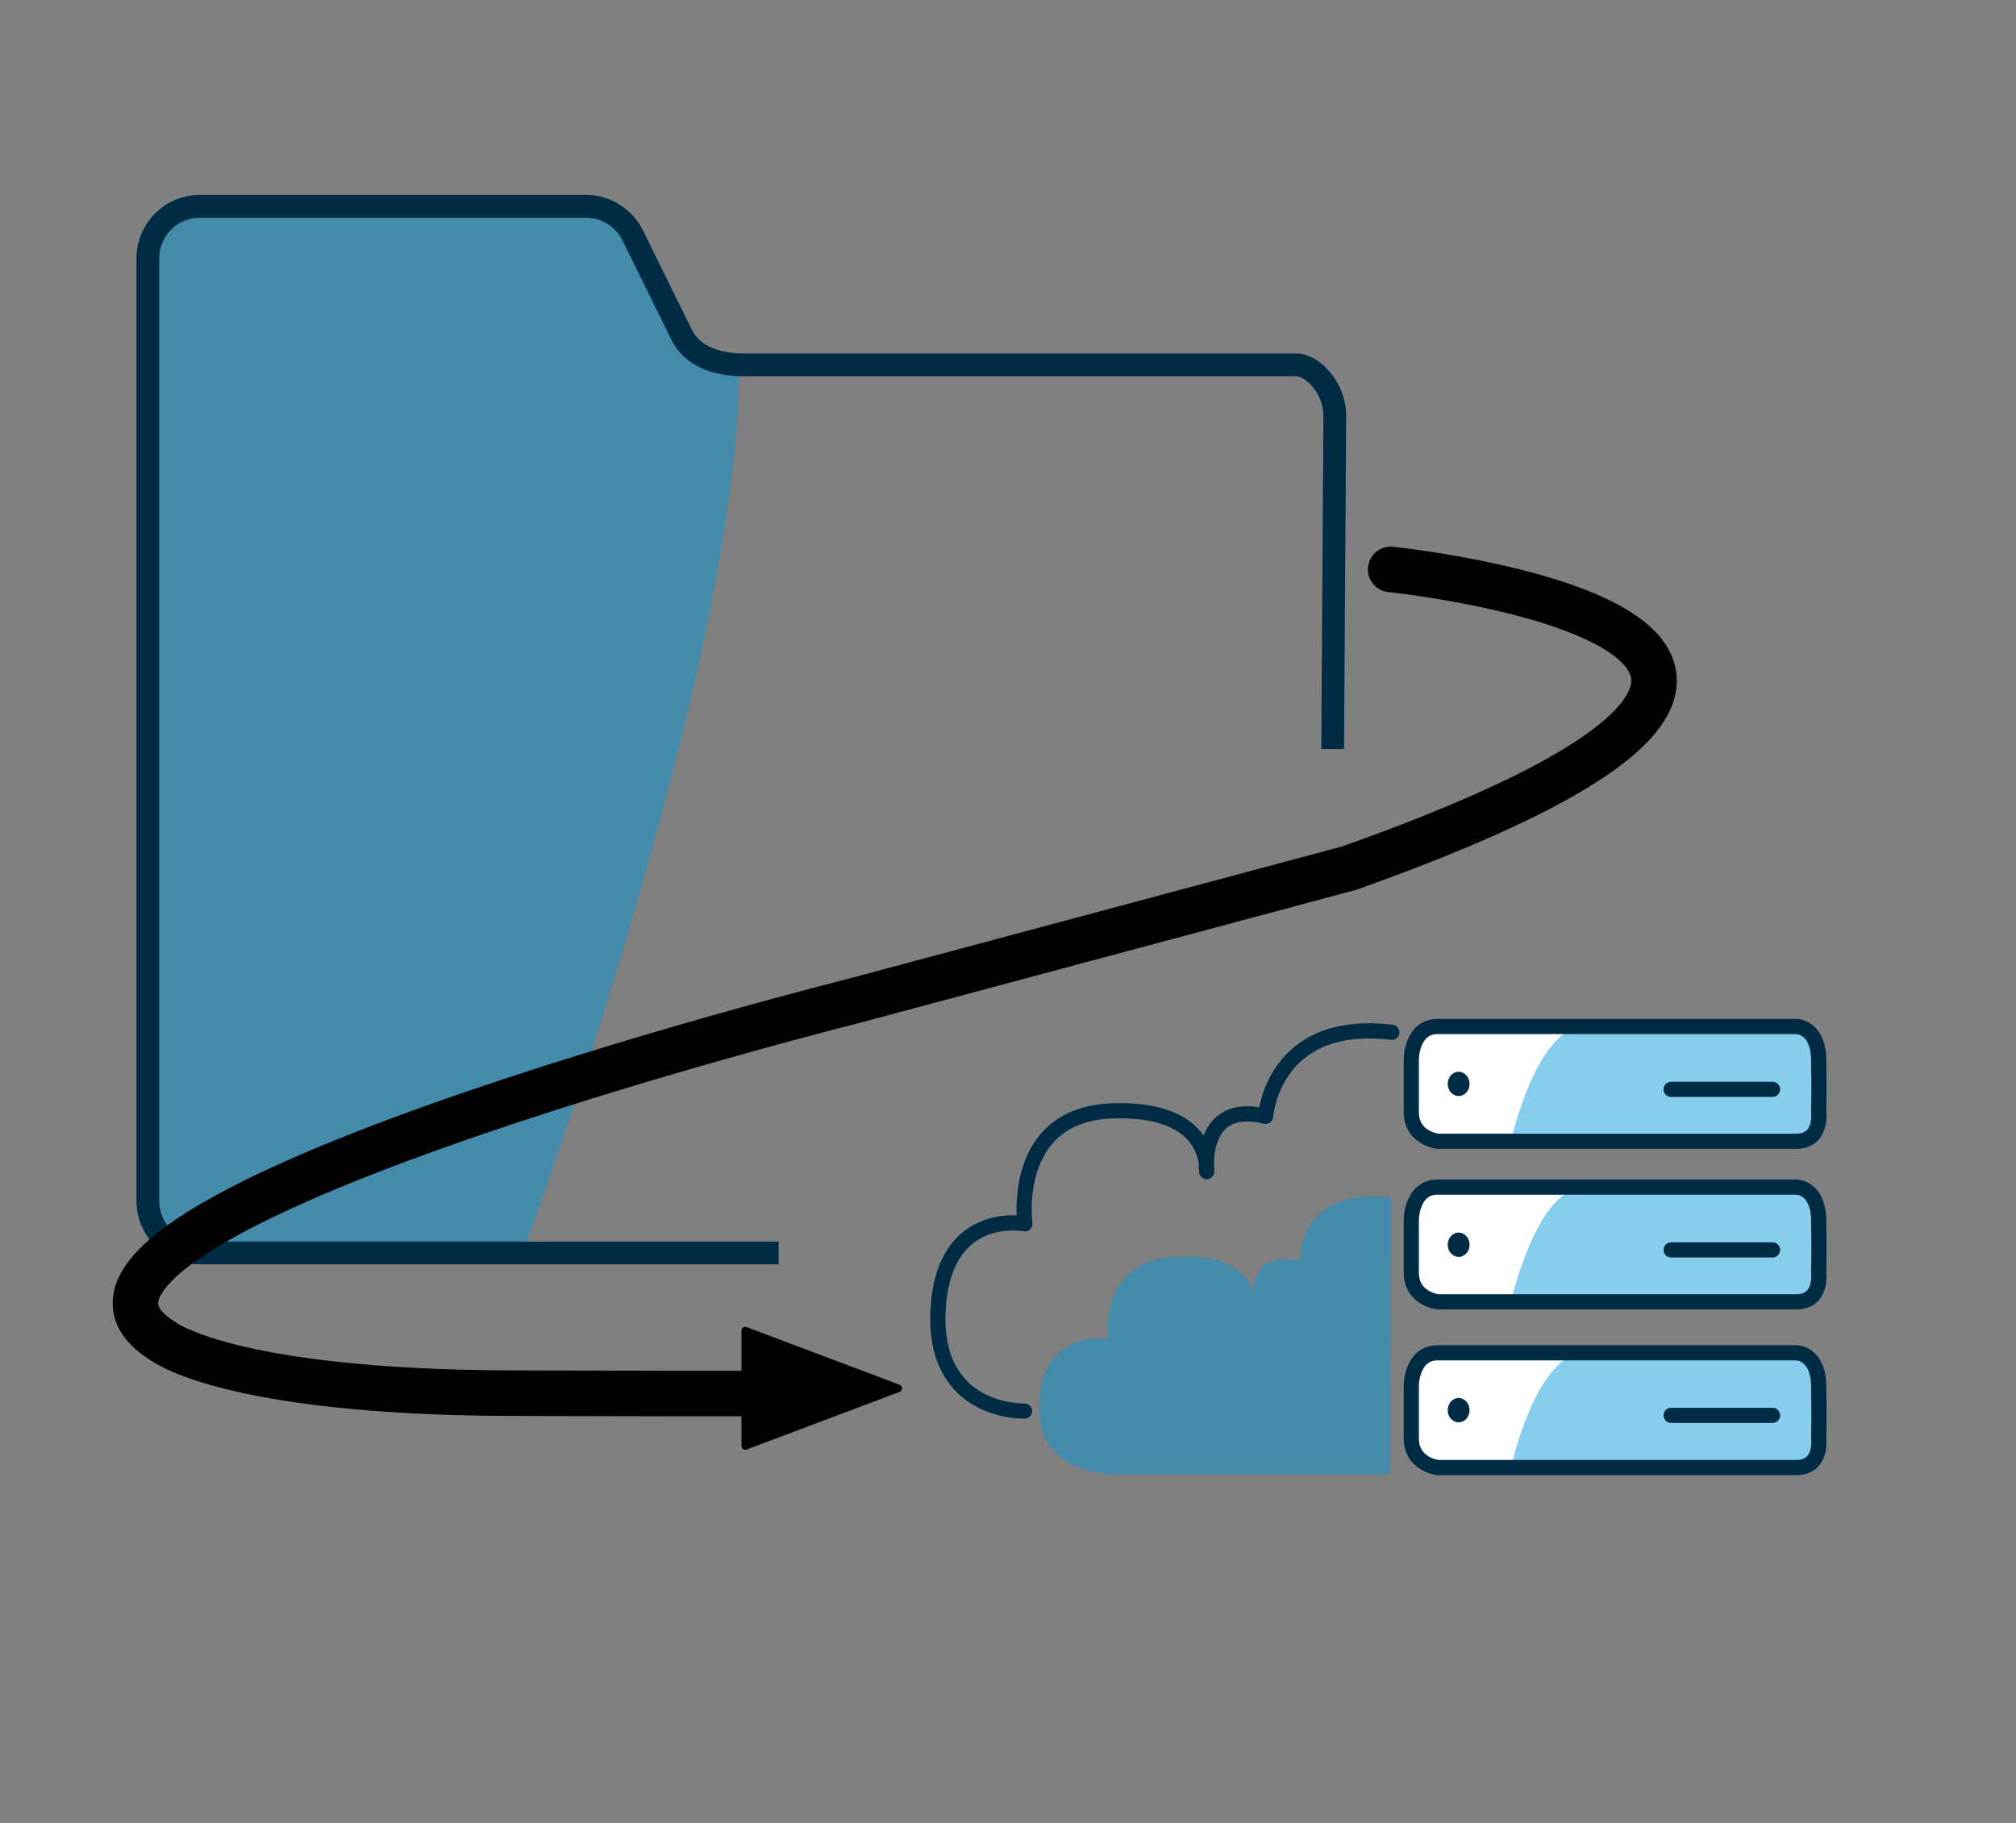 <?xml version="1.0" encoding="UTF-8"?><svg xmlns="http://www.w3.org/2000/svg" viewBox="0 0 66.41 60.06"><rect x="0" y="0" width="66.41" height="60.06" fill="#808080" stroke="none"/><defs><style>.c{fill:#0096db;opacity:.47;}.d{fill:#fff;}.e,.f,.g,.h{fill:none;}.e,.f,.i{stroke-linecap:round;}.e,.g{stroke-width:.5px;}.e,.g,.h{stroke:#002b45;}.e,.i{stroke-linejoin:round;}.f{stroke-width:1.5px;}.f,.g,.h{stroke-miterlimit:10;}.f,.i{stroke:#000;}.j{fill:#002b45;}.h{stroke-width:.75px;}.i{stroke-width:.25px;}</style></defs><g id="a"/><g id="b"><path class="c" d="M4.86,39.06c.17,1.95,.85,2.16,1.03,2.16,1.96-.04,11.35,0,11.35,0,0,0,7.04-19.03,7.11-29,0-.53-.07-.19-1.02-.41-1.01-.24-1.27-1.81-1.63-2.32-1.01-1.42-1.17-2.69-2.75-2.63-4.6,.18-12.46,0-12.46,0,0,0-1.16-.08-1.51,1.08-.3,.98-.26,2.85-.26,5.75l.07,11.75s.12-.24,0,4.33"/><path class="h" d="M25.65,41.28H6.57c-.94,0-1.7-.77-1.7-1.72V8.52c0-.95,.76-1.72,1.7-1.72h12.75c.64,0,1.23,.37,1.52,.95l1.61,3.27c.29,.58,.88,.95,1.89,1h18.3c.56-.04,1.33,.73,1.33,1.68l-.07,10.98"/><path class="f" d="M26.56,45.9s-.28,.03-9.72,0c-9.43-.03-11.51-1.74-11.51-1.74-6.19-3.92,22.7-11.16,22.7-11.16l16.42-4.4c21.76-7.73,1.36-9.84,1.36-9.84"/><polygon class="i" points="29.59 45.74 24.55 43.84 24.55 47.64 29.59 45.74"/><path class="d" d="M47.41,44.55h11.81s.71,0,.73,1.08,0,1.74,0,1.74c0,0,.13,.96-.74,.96h-11.81s-.87-.1-.87-.96v-1.74s0-1.08,.87-1.08Z"/><path class="d" d="M47.43,39.11h11.81s.71,0,.73,1.08,0,1.74,0,1.74c0,0,.13,.96-.74,.96h-11.81s-.87-.1-.87-.96v-1.74s0-1.08,.87-1.08Z"/><path class="d" d="M47.39,33.85h11.81s.71,0,.73,1.08,0,1.74,0,1.74c0,0,.13,.96-.74,.96h-11.81s-.87-.1-.87-.96v-1.74s0-1.08,.87-1.08Z"/><path class="c" d="M49.79,48.27s.84-3.71,2.43-3.71h7.17s.48,.05,.52,.96v2.1s-.06,.82-.73,.72-9.38-.07-9.38-.07Z"/><path class="g" d="M47.37,44.57h11.81s.71,0,.73,1.08,0,1.74,0,1.74c0,0,.13,.96-.74,.96h-11.81s-.87-.1-.87-.96v-1.74s0-1.08,.87-1.08Z"/><ellipse class="j" cx="48.05" cy="46.46" rx=".36" ry=".4"/><line class="e" x1="55.05" y1="46.63" x2="58.39" y2="46.63"/><path class="c" d="M49.79,42.82s.84-3.71,2.43-3.71h7.17s.48,.05,.52,.96v2.1s-.06,.82-.73,.72-9.38-.07-9.38-.07Z"/><path class="g" d="M47.37,39.11h11.81s.71,0,.73,1.08,0,1.74,0,1.74c0,0,.13,.96-.74,.96h-11.81s-.87-.1-.87-.96v-1.74s0-1.08,.87-1.08Z"/><ellipse class="j" cx="48.05" cy="41.01" rx=".36" ry=".4"/><line class="e" x1="55.05" y1="41.18" x2="58.39" y2="41.18"/><path class="c" d="M49.79,37.52s.84-3.71,2.43-3.71h7.17s.48,.05,.52,.96v2.1s-.06,.82-.73,.72-9.38-.07-9.38-.07Z"/><path class="e" d="M47.37,33.82h11.81s.71,0,.73,1.08,0,1.74,0,1.74c0,0,.13,.96-.74,.96h-11.81s-.87-.1-.87-.96v-1.74s0-1.08,.87-1.08Z"/><ellipse class="j" cx="48.05" cy="35.71" rx=".36" ry=".4"/><line class="e" x1="55.05" y1="35.89" x2="58.39" y2="35.89"/><path class="e" d="M33.75,46.49s-3.01,.1-2.85-3.3c.16-3.4,2.86-2.87,2.86-2.87,0,0-.49-3.59,2.86-3.72,3.35-.13,3.13,2,3.13,2,0,0-.27-2.37,1.94-1.82,0,0,.22-3.24,4.16-2.77"/><path class="c" d="M45.8,48.57h-8.95s-2.75,.14-2.62-2.35,2.28-2.1,2.28-2.1c0,0-.39-2.62,2.28-2.72s2.49,1.47,2.49,1.47c0,0-.22-1.74,1.55-1.33,0,0-.15-2.43,2.99-2.09"/></g></svg>
